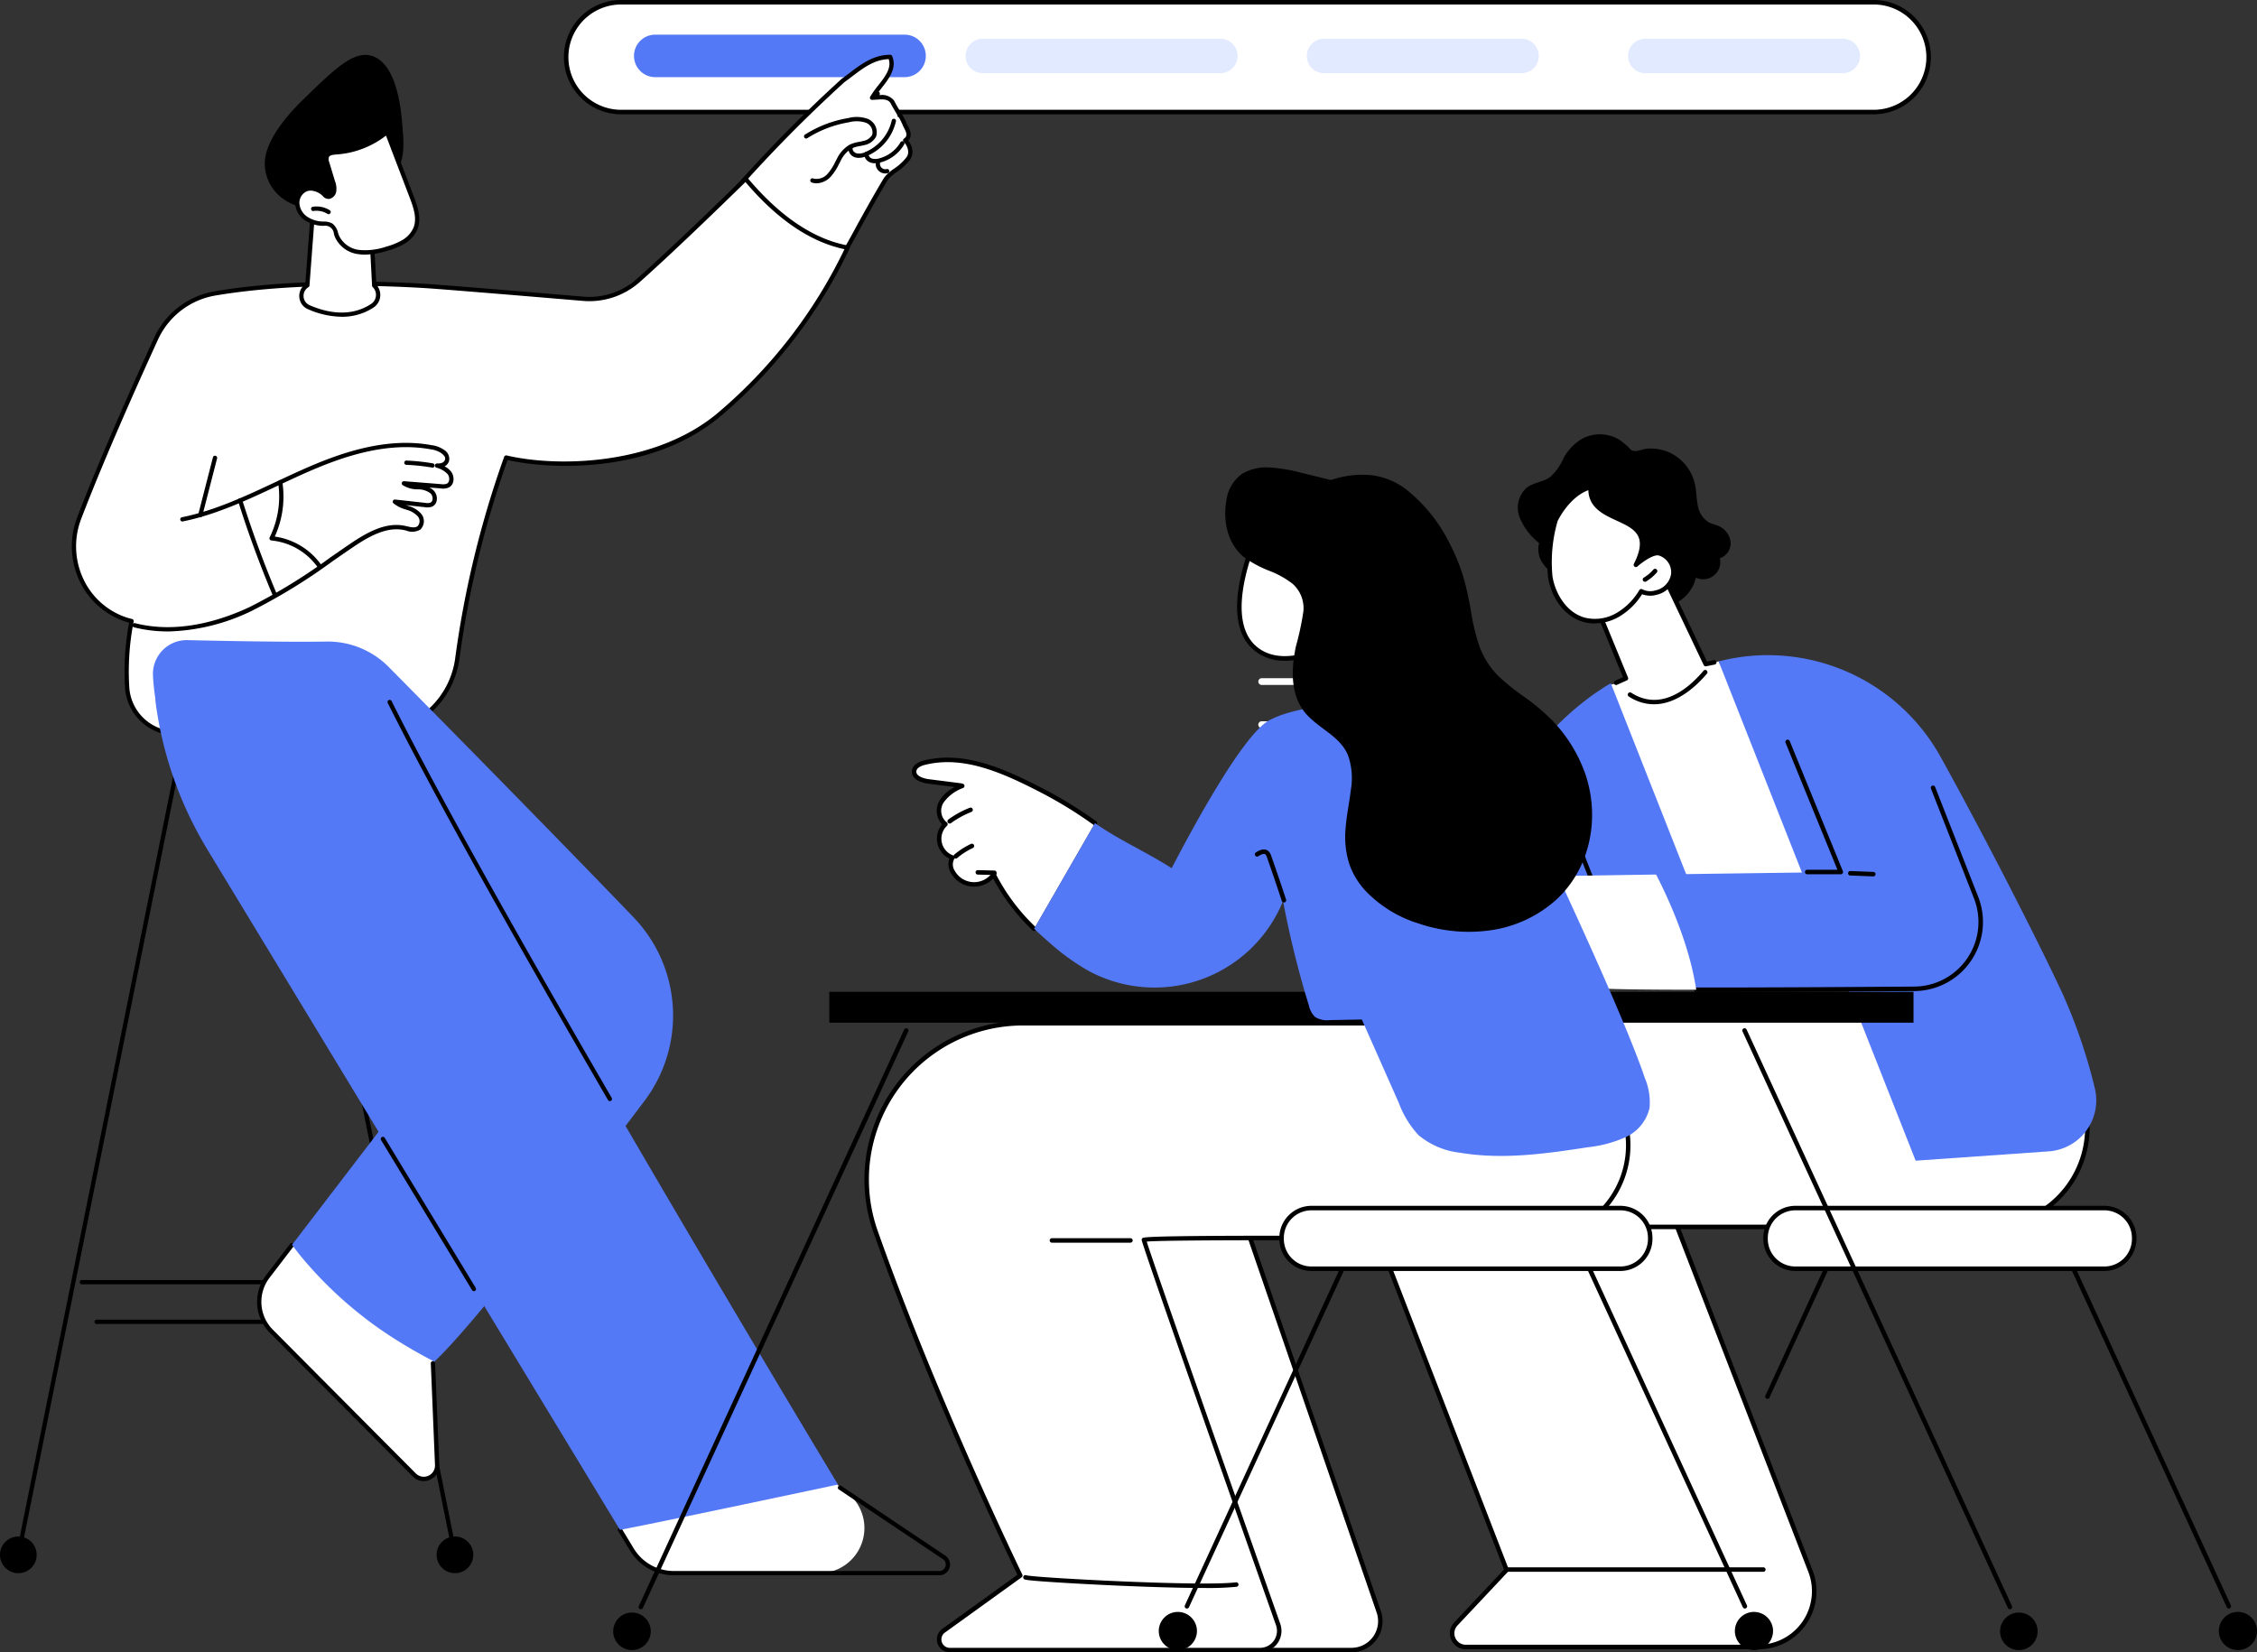 <svg id="Provide_Company_Background_" data-name="Provide Company Background " xmlns="http://www.w3.org/2000/svg" xmlns:xlink="http://www.w3.org/1999/xlink" width="312" height="228.43" viewBox="0 0 312 228.43">
  <rect x="0" y="0" width="312" height="228.43" fill="#333333" stroke="none"/>
  <defs>
    <clipPath id="clip-path">
      <rect id="Rectangle_34105" data-name="Rectangle 34105" width="312" height="228.43" fill="none"/>
    </clipPath>
  </defs>
  <rect id="Rectangle_34103" data-name="Rectangle 34103" width="7.771" height="19.745" transform="translate(41.043 40.734)" fill="#e2eaff"/>
  <g id="Group_121911" data-name="Group 121911">
    <g id="Group_121910" data-name="Group 121910" clip-path="url(#clip-path)">
      <path id="Path_59029" data-name="Path 59029" d="M567.321,321.7h-7.3a.466.466,0,1,1,0-.933h7.3a.466.466,0,0,1,0,.933" transform="translate(-385.61 -221.05)" fill="#fff"/>
      <path id="Path_59030" data-name="Path 59030" d="M614.377,321.7H597.122a.466.466,0,1,1,0-.933h17.254a.466.466,0,0,1,0,.933" transform="translate(-411.175 -221.05)" fill="#fff"/>
      <path id="Path_59031" data-name="Path 59031" d="M588.811,302.541H560.023a.466.466,0,1,1,0-.933h28.787a.466.466,0,1,1,0,.933" transform="translate(-385.609 -207.848)" fill="#fff"/>
      <path id="Path_59032" data-name="Path 59032" d="M577.239,283.385H560.024a.466.466,0,1,1,0-.933h17.215a.466.466,0,1,1,0,.933" transform="translate(-385.61 -194.647)" fill="#fff"/>
      <path id="Path_59033" data-name="Path 59033" d="M635.907,283.385h-7.542a.466.466,0,1,1,0-.933h7.542a.466.466,0,0,1,0,.933" transform="translate(-432.705 -194.647)" fill="#fff"/>
      <path id="Path_59034" data-name="Path 59034" d="M432.514,16.178H259.35A7.589,7.589,0,0,1,259.35,1H432.514a7.589,7.589,0,0,1,0,15.178" transform="translate(-173.497 -0.689)" fill="#fff"/>
      <path id="Path_59035" data-name="Path 59035" d="M431.825,15.8H258.661a7.9,7.9,0,1,1,0-15.8H431.825a7.9,7.9,0,0,1,0,15.8M258.661.622a7.278,7.278,0,1,0,0,14.556H431.825a7.278,7.278,0,0,0,0-14.556Z" transform="translate(-172.808)"/>
      <path id="Path_59036" data-name="Path 59036" d="M610.757,21.99h-27.4a2.381,2.381,0,0,1,0-4.761h27.4a2.381,2.381,0,0,1,0,4.761" transform="translate(-400.373 -11.873)" fill="#e2eaff"/>
      <path id="Path_59037" data-name="Path 59037" d="M753.616,21.99h-27.4a2.381,2.381,0,0,1,0-4.761h27.4a2.381,2.381,0,0,1,0,4.761" transform="translate(-498.821 -11.873)" fill="#e2eaff"/>
      <path id="Path_59038" data-name="Path 59038" d="M464.531,21.99H431.6a2.381,2.381,0,0,1,0-4.761h32.933a2.381,2.381,0,0,1,0,4.761" transform="translate(-295.788 -11.873)" fill="#e2eaff"/>
      <path id="Path_59039" data-name="Path 59039" d="M319.5,21.286H285.036a2.938,2.938,0,1,1,0-5.875H319.5a2.938,2.938,0,0,1,0,5.875" transform="translate(-194.403 -10.62)" fill="#5479f7"/>
      <path id="Path_59040" data-name="Path 59040" d="M7.5,429.256a.3.3,0,0,1-.29-.354L31.017,310.79a.3.3,0,0,1,.58.117L7.788,429.018a.3.3,0,0,1-.29.238" transform="translate(-4.963 -214.012)"/>
      <path id="Path_59041" data-name="Path 59041" d="M0,685.83A2.535,2.535,0,1,0,2.535,683.3,2.535,2.535,0,0,0,0,685.83" transform="translate(0 -470.882)"/>
      <path id="Path_59042" data-name="Path 59042" d="M148.871,429.256a.3.3,0,0,1-.29-.238L124.772,310.907a.3.3,0,0,1,.58-.117L149.161,428.9a.3.3,0,0,1-.232.349.293.293,0,0,1-.059.006" transform="translate(-85.98 -214.012)"/>
      <path id="Path_59043" data-name="Path 59043" d="M199.222,685.83a2.535,2.535,0,1,1-2.535-2.534,2.535,2.535,0,0,1,2.535,2.534" transform="translate(-133.797 -470.882)"/>
      <path id="Path_59044" data-name="Path 59044" d="M60.775,569.833H35.62a.3.3,0,0,1,0-.592H60.775a.3.3,0,0,1,0,.592" transform="translate(-24.343 -392.283)"/>
      <path id="Path_59045" data-name="Path 59045" d="M65.8,587.478H42.484a.3.3,0,1,1,0-.592H65.8a.3.3,0,1,1,0,.592" transform="translate(-29.073 -404.443)"/>
      <path id="Path_59046" data-name="Path 59046" d="M331.6,59.3c.267.189.538.373.809.556A139.986,139.986,0,0,0,342.97,41.7c5.132-2.66,2.707-4.808,2.707-4.808,1.155-2.785-1.154-3.39-1.154-3.39a2.6,2.6,0,0,0-3.491-2.609c3.092-3.351,5.24-9.263-3.272-2.732-4.978,3.82-11.726,11.237-17.815,17.894A36.376,36.376,0,0,0,331.6,59.3" transform="translate(-220.484 -17.378)" fill="#fff"/>
      <path id="Path_59047" data-name="Path 59047" d="M333.974,58.68a.3.3,0,0,1-.242-.465,115.813,115.813,0,0,0,6.211-10.34c1.172-2.113,2.383-4.3,3.711-6.509a5.523,5.523,0,0,1,1.381-1.258,7.281,7.281,0,0,0,1.6-1.43.385.385,0,0,1,.027-.032,1.249,1.249,0,0,0,.321-.989,2.023,2.023,0,0,0-.617-1.256.3.3,0,0,1,.045-.455c.541-.361.349-.831-.006-1.509l-.095-.183a.324.324,0,0,1-.016-.039,10.052,10.052,0,0,0-.917-1.735c-.287-.474-.583-.965-.834-1.464-.388-.564-1.107-.514-1.937-.456-.2.014-.4.028-.6.032a.262.262,0,0,1-.041,0h0a.3.3,0,0,1-.1-.028h0a.309.309,0,0,1-.078-.056h0a.318.318,0,0,1-.04-.049h0a.293.293,0,0,1-.037-.083.287.287,0,0,1-.009-.089h0a.283.283,0,0,1,.019-.09h0a.322.322,0,0,1,.021-.044,13.5,13.5,0,0,1,1.1-1.547c.961-1.227,1.87-2.39,1.457-3.648-2,.072-3.486,1.2-5.062,2.4-.349.265-.7.531-1.062.789a196.466,196.466,0,0,0-16.314,16.717.3.3,0,0,1-.445-.391A197.207,197.207,0,0,1,337.79,27.688l.026-.021c.361-.258.713-.524,1.062-.789,1.635-1.239,3.326-2.521,5.623-2.521a.3.3,0,0,1,.272.18c.708,1.651-.447,3.126-1.466,4.428-.132.168-.262.334-.386.5a.331.331,0,0,1,.15.308.445.445,0,0,1-.053.171,2.092,2.092,0,0,1,2.026.759.339.339,0,0,1,.019.032c.242.483.536.969.82,1.44a10.57,10.57,0,0,1,.965,1.833c.025.05.052.1.081.156.262.5.728,1.391.071,2.062a2.542,2.542,0,0,1,.572,1.388,1.841,1.841,0,0,1-.478,1.437,7.91,7.91,0,0,1-1.707,1.537,5.164,5.164,0,0,0-1.231,1.1c-1.315,2.191-2.524,4.371-3.693,6.479a116.192,116.192,0,0,1-6.244,10.392.3.3,0,0,1-.243.127" transform="translate(-221.447 -16.785)"/>
      <path id="Path_59048" data-name="Path 59048" d="M359.363,61.195a1.926,1.926,0,0,1-.62-.1.3.3,0,1,1,.19-.56,1.994,1.994,0,0,0,1.959-.665,6.956,6.956,0,0,0,1.045-1.618c.079-.151.158-.3.239-.45a4.458,4.458,0,0,1,1.79-1.965,5.051,5.051,0,0,1,1.277-.373c.186-.037.371-.073.554-.12a1.792,1.792,0,0,0,1.254-.85,1.415,1.415,0,0,0-.869-1.673,4.07,4.07,0,0,0-2.343-.063,15.471,15.471,0,0,0-5.709,2.166.3.3,0,1,1-.325-.494,16.043,16.043,0,0,1,5.926-2.253,4.572,4.572,0,0,1,2.688.1,2,2,0,0,1,1.176,2.45,2.342,2.342,0,0,1-1.651,1.19c-.193.049-.39.088-.586.127a4.538,4.538,0,0,0-1.13.324,3.928,3.928,0,0,0-1.532,1.718c-.08.146-.157.293-.235.441a7.5,7.5,0,0,1-1.141,1.751,2.778,2.778,0,0,1-1.958.917" transform="translate(-246.483 -35.852)"/>
      <path id="Path_59049" data-name="Path 59049" d="M378.677,58.125a1.762,1.762,0,0,1-.46-.059,1.28,1.28,0,0,1-.972-1.432.3.3,0,0,1,.576.135c-.073.311.23.639.55.726a1.909,1.909,0,0,0,1.228-.188,6.251,6.251,0,0,0,3.635-4.4.3.3,0,0,1,.579.123,6.851,6.851,0,0,1-3.984,4.821,3.028,3.028,0,0,1-1.151.273" transform="translate(-259.953 -36.299)"/>
      <path id="Path_59050" data-name="Path 59050" d="M385.778,65.961a1.811,1.811,0,0,1-.552-.082,1.279,1.279,0,0,1-.924-1.114.3.3,0,1,1,.592-.02.7.7,0,0,0,.512.57,1.788,1.788,0,0,0,1-.04,4.806,4.806,0,0,0,2.88-2.167.3.3,0,1,1,.508.3,5.4,5.4,0,0,1-3.237,2.437,3.068,3.068,0,0,1-.776.113" transform="translate(-264.835 -43.39)"/>
      <path id="Path_59051" data-name="Path 59051" d="M390.759,72.786a1.326,1.326,0,0,1-1.269-1.766.3.3,0,1,1,.558.2.738.738,0,0,0,.911.95.3.3,0,0,1,.172.566,1.291,1.291,0,0,1-.372.054" transform="translate(-268.362 -48.806)"/>
      <path id="Path_59052" data-name="Path 59052" d="M46.688,156.2c5.888.254,18.528.109,27.692-.048a11.776,11.776,0,0,0,11.479-10.243,135.642,135.642,0,0,1,6.762-27.826c5.939,1.4,19.8,1.934,29.191-5.729a69.432,69.432,0,0,0,18-23.29c-4.9-.907-9.6-4.123-14.1-9.5,0,0-9.263,9.107-14.854,14.059a10.157,10.157,0,0,1-7.588,2.514c-6.749-.568-19.384-1.623-21.895-1.775-6.73-.407-18.57-.726-28.988,1.027a11.007,11.007,0,0,0-8.183,6.276c-2.78,6.076-7.463,16.537-10.634,24.829a10.694,10.694,0,0,0,6.246,13.9,7.715,7.715,0,0,0,1.012.293,35.756,35.756,0,0,0-.61,9.246,6.773,6.773,0,0,0,6.463,6.267" transform="translate(-22.646 -54.829)" fill="#fff"/>
      <path id="Path_59053" data-name="Path 59053" d="M55.5,155.978c-3.792,0-7.146-.039-9.463-.138a7.07,7.07,0,0,1-6.745-6.541,36.659,36.659,0,0,1,.558-9.045c-.244-.062-.5-.142-.765-.237a10.692,10.692,0,0,1-6.14-5.66,11.2,11.2,0,0,1-.282-8.625c3.223-8.43,8.05-19.186,10.641-24.847a11.293,11.293,0,0,1,8.4-6.445c10.6-1.784,22.755-1.412,29.055-1.031,2.487.15,14.79,1.177,21.9,1.776a9.9,9.9,0,0,0,7.366-2.441c5.521-4.891,14.75-13.958,14.842-14.049a.3.3,0,0,1,.435.021c4.483,5.357,9.169,8.52,13.926,9.4a.3.3,0,0,1,.213.419,69.01,69.01,0,0,1-18.084,23.391c-9.436,7.7-23.057,7.216-29.188,5.847a135.928,135.928,0,0,0-6.659,27.518,12.145,12.145,0,0,1-11.767,10.5c-5.683.1-12.472.187-18.247.187m-9.438-.73c5.832.251,18.269.112,27.674-.049a11.55,11.55,0,0,0,11.191-9.986A136.555,136.555,0,0,1,91.7,117.326a.3.3,0,0,1,.346-.188c6.859,1.615,20.225,1.438,28.936-5.671a68.349,68.349,0,0,0,17.759-22.845c-4.692-.984-9.293-4.1-13.687-9.282-1.461,1.432-9.591,9.376-14.637,13.846a10.5,10.5,0,0,1-7.809,2.587C95.5,95.176,83.2,94.15,80.722,94c-6.275-.379-18.376-.751-28.921,1.024a10.7,10.7,0,0,0-7.963,6.108c-2.587,5.654-7.409,16.4-10.626,24.812a10.607,10.607,0,0,0,.267,8.167,10.105,10.105,0,0,0,5.8,5.35,7.428,7.428,0,0,0,.973.282.3.3,0,0,1,.228.354,35.779,35.779,0,0,0-.6,9.16,6.478,6.478,0,0,0,6.181,5.993" transform="translate(-22.004 -54.173)"/>
      <path id="Path_59054" data-name="Path 59054" d="M63.889,223.015a18.859,18.859,0,0,1-4.6-.553.3.3,0,1,1,.144-.574c5.929,1.488,11.867-.405,15.8-2.255A78.671,78.671,0,0,0,86.352,212.8c.925-.642,1.85-1.283,2.781-1.914,2.382-1.614,4.947-3.029,7.563-2.465.087.019.175.039.265.06.547.127,1.112.259,1.473-.021a1.017,1.017,0,0,0,.021-1.353,3.169,3.169,0,0,0-1.521-.9l-.151-.052a4.7,4.7,0,0,1-1.7-.861.3.3,0,0,1,.231-.514l4.187.463a1.414,1.414,0,0,0,.706-.035.534.534,0,0,0,.287-.418,1.019,1.019,0,0,0-.272-.859,2.828,2.828,0,0,0-1.75-.557,3.878,3.878,0,0,1-2.128-.6.3.3,0,0,1,.206-.528l5.149.408a1.488,1.488,0,0,0,.783-.067.612.612,0,0,0,.3-.427,1.129,1.129,0,0,0-.191-.884,3.31,3.31,0,0,0-1.571-.908.3.3,0,0,1-.192-.334.293.293,0,0,1,.3-.24c.609.021.974-.15,1.085-.511.1-.315-.038-.556-.517-.92a3.375,3.375,0,0,0-1.439-.521c-6.241-1.143-12.557,1.153-17.362,3.281-1.289.571-2.592,1.183-3.853,1.775-4.153,1.95-8.447,3.966-13.015,4.9a.3.3,0,1,1-.118-.58c4.5-.916,8.761-2.917,12.882-4.852,1.264-.593,2.57-1.207,3.865-1.781,4.883-2.163,11.31-4.494,17.708-3.322a3.87,3.87,0,0,1,1.691.631,1.447,1.447,0,0,1,.724,1.566,1.217,1.217,0,0,1-.623.736,2.608,2.608,0,0,1,.906.725,1.705,1.705,0,0,1,.3,1.373,1.2,1.2,0,0,1-.61.822,2.033,2.033,0,0,1-1.1.131l-1.607-.127a2.082,2.082,0,0,1,.586.393,1.6,1.6,0,0,1,.445,1.383,1.108,1.108,0,0,1-.622.857,1.878,1.878,0,0,1-1.019.086l-2.606-.288.15.052.153.053a3.66,3.66,0,0,1,1.8,1.1,1.606,1.606,0,0,1-.127,2.181,2.251,2.251,0,0,1-1.97.13c-.086-.02-.171-.04-.255-.058-2.4-.517-4.833.837-7.106,2.377-.929.629-1.852,1.27-2.776,1.91a79.1,79.1,0,0,1-11.2,6.879,27.927,27.927,0,0,1-11.6,2.847" transform="translate(-40.704 -135.722)"/>
      <path id="Path_59055" data-name="Path 59055" d="M88.4,211.079a.3.3,0,0,1-.074-.009.3.3,0,0,1-.213-.36l2.048-7.965a.3.3,0,0,1,.573.147l-2.048,7.965a.3.3,0,0,1-.286.222" transform="translate(-60.714 -139.564)"/>
      <path id="Path_59056" data-name="Path 59056" d="M183.591,205.775a.312.312,0,0,1-.05,0,28.341,28.341,0,0,0-3.638-.384.3.3,0,0,1,.024-.591,28.962,28.962,0,0,1,3.714.392.3.3,0,0,1-.05.588" transform="translate(-123.782 -141.131)"/>
      <path id="Path_59057" data-name="Path 59057" d="M110.941,235.291a.3.3,0,0,1-.273-.181c-1.788-4.237-3.395-8.611-4.778-13a.3.3,0,1,1,.564-.178c1.377,4.371,2.978,8.728,4.758,12.948a.3.3,0,0,1-.272.411" transform="translate(-72.963 -152.798)"/>
      <path id="Path_59058" data-name="Path 59058" d="M126.711,225.782a.3.3,0,0,1-.242-.125,8.911,8.911,0,0,0-6.386-3.682.3.3,0,0,1-.238-.426,12.773,12.773,0,0,0,1.178-7.525.3.3,0,1,1,.585-.089,13.379,13.379,0,0,1-1.053,7.5,9.521,9.521,0,0,1,6.4,3.881.3.3,0,0,1-.241.467" transform="translate(-82.568 -147.256)"/>
      <path id="Path_59059" data-name="Path 59059" d="M135.726,89.659l-.873,11.581a1.7,1.7,0,0,0,.192,3.014c2.092.916,5.639,1.868,8.784-.191a1.791,1.791,0,0,0,.271-2.786l-.468-8.951Z" transform="translate(-92.367 -61.787)" fill="#fff"/>
      <path id="Path_59060" data-name="Path 59060" d="M138.953,104.924a11.971,11.971,0,0,1-4.683-1.055,1.956,1.956,0,0,1-1.183-1.687,2,2,0,0,1,.826-1.764l.862-11.437a.3.3,0,0,1,.39-.258l7.906,2.667a.3.3,0,0,1,.2.265l.463,8.839a2.087,2.087,0,0,1-.4,3.16,7.862,7.862,0,0,1-4.382,1.27M135.336,89.4l-.844,11.2a.3.3,0,0,1-.141.23,1.394,1.394,0,0,0-.674,1.305,1.373,1.373,0,0,0,.831,1.185c2.254.988,5.56,1.76,8.5-.168a1.5,1.5,0,0,0,.228-2.326.3.3,0,0,1-.09-.2l-.458-8.75ZM134.2,100.584h0Z" transform="translate(-91.711 -61.131)"/>
      <path id="Path_59061" data-name="Path 59061" d="M117.74,39.763c-.063-.909-.071-3.946,5.315-9.191,4.379-4.265,6.993-6.81,9.516-6.01,3.527,1.118,4.044,7.874,4.172,9.537.169,2.211.56,4.936-1.257,7.1a15.723,15.723,0,0,1-11.072,4.522c-3.442-.2-6.426-2.38-6.673-5.959" transform="translate(-81.13 -16.825)"/>
      <path id="Path_59062" data-name="Path 59062" d="M133.37,66.689a2.035,2.035,0,0,0-1.169,1.965,2.75,2.75,0,0,0,1.186,2.035,4.311,4.311,0,0,0,2.29.731,2.366,2.366,0,0,1,1.223.243c.487.328.578.99.8,1.535a3.826,3.826,0,0,0,3.05,2.152,9.067,9.067,0,0,0,3.848-.474,9.376,9.376,0,0,0,2.309-.952,3.953,3.953,0,0,0,1.635-1.841c.549-1.393.013-2.954-.522-4.352l-3.425-8.963a12.312,12.312,0,0,1-7.022,2.8c-.482.031-1.062.093-1.273.528a1.319,1.319,0,0,0,.044.944l.786,2.6a2.593,2.593,0,0,1,.157,1.347.973.973,0,0,1-.684.723c-.425.071-.606-.3-.918-.537a2.4,2.4,0,0,0-2.313-.481" transform="translate(-91.103 -40.499)" fill="#fff"/>
      <path id="Path_59063" data-name="Path 59063" d="M140.921,75.048a6.027,6.027,0,0,1-.873-.062,4.08,4.08,0,0,1-3.281-2.334c-.057-.141-.106-.291-.155-.44a1.213,1.213,0,0,0-1.441-1.146l-.165-.007a4.6,4.6,0,0,1-2.447-.786,3.036,3.036,0,0,1-1.309-2.261A2.314,2.314,0,0,1,132.6,65.76a2.652,2.652,0,0,1,2.6.518,2.59,2.59,0,0,1,.27.244c.2.2.279.261.421.237a.69.69,0,0,0,.445-.5,2.367,2.367,0,0,0-.153-1.191l-.786-2.6a1.559,1.559,0,0,1-.027-1.159c.3-.614,1.063-.664,1.52-.694a12.008,12.008,0,0,0,6.851-2.733.3.3,0,0,1,.466.122l3.425,8.963c.578,1.513,1.094,3.111.521,4.567a4.259,4.259,0,0,1-1.754,1.983,9.638,9.638,0,0,1-2.381.984,11.069,11.069,0,0,1-3.1.544M133.4,66.195a1.49,1.49,0,0,0-.574.112,1.737,1.737,0,0,0-.986,1.676,2.441,2.441,0,0,0,1.063,1.809,4.01,4.01,0,0,0,2.134.676l.159.007a2.26,2.26,0,0,1,1.214.286,2.232,2.232,0,0,1,.765,1.267c.044.136.089.273.141.4a3.538,3.538,0,0,0,2.818,1.97,8.9,8.9,0,0,0,3.721-.465,9.106,9.106,0,0,0,2.237-.92,3.678,3.678,0,0,0,1.516-1.7c.5-1.259.035-2.676-.523-4.138l-3.28-8.583a12.613,12.613,0,0,1-6.871,2.611c-.425.028-.89.081-1.026.361a1.094,1.094,0,0,0,.061.73l.786,2.6a2.853,2.853,0,0,1,.161,1.5,1.262,1.262,0,0,1-.922.944,1.031,1.031,0,0,1-.936-.4,2.093,2.093,0,0,0-.21-.191,2.576,2.576,0,0,0-1.448-.555m-.687-.162h0Z" transform="translate(-90.446 -39.843)"/>
      <path id="Path_59064" data-name="Path 59064" d="M140.865,92.9a.3.3,0,0,1-.156-.045,2.893,2.893,0,0,0-1.887-.405.3.3,0,1,1-.079-.587,3.45,3.45,0,0,1,2.279.489.3.3,0,0,1-.157.547" transform="translate(-95.436 -63.288)"/>
      <path id="Path_59065" data-name="Path 59065" d="M139.535,569.313a5.945,5.945,0,0,0-.922-1.571,23.72,23.72,0,0,0-5.47-4.354c-1.79-1.164-3.5-2.431-5.311-3.57-2.859-1.8-6.186-3.725-7.921-6.742l-3.483,4.551a5.746,5.746,0,0,0,.489,7.545l19.774,19.879a1.845,1.845,0,0,0,3.152-1.376l-.581-14.112c.088-.079.179-.164.272-.251" transform="translate(-79.419 -381.143)" fill="#fff"/>
      <path id="Path_59066" data-name="Path 59066" d="M119.792,553.583l-3.363,4.394a5.746,5.746,0,0,0,.489,7.545l19.774,19.88a1.845,1.845,0,0,0,3.152-1.376l-.581-14.112Z" transform="translate(-79.419 -381.492)" fill="#fff"/>
      <path id="Path_59067" data-name="Path 59067" d="M137.344,585.593a2.109,2.109,0,0,1-1.5-.638l-19.774-19.88a6.064,6.064,0,0,1-.514-7.934l3.363-4.394a.3.3,0,0,1,.47.36l-3.363,4.394a5.47,5.47,0,0,0,.464,7.156l19.774,19.88a1.55,1.55,0,0,0,2.647-1.155l-.581-14.112a.3.3,0,0,1,.591-.024l.581,14.112a2.1,2.1,0,0,1-1.281,2.049,2.177,2.177,0,0,1-.874.187" transform="translate(-78.779 -380.837)"/>
      <path id="Path_59068" data-name="Path 59068" d="M134.443,322.966c-11.192-11.641-26.444-27.116-33.83-34.589A11.839,11.839,0,0,0,92,284.858c-5.32.085-13.811-.078-19.2-.2a4.674,4.674,0,0,0-4.779,4.914,30.639,30.639,0,0,0,10.155,21.244l31.461,28.184L87.245,368.254c.47.647.963,1.275,1.469,1.885a55.252,55.252,0,0,0,13.12,11.374c1.65,1.037,3.349,1.995,5.079,2.891,5.3-4.924,19.364-23.192,29.054-36.048a19.6,19.6,0,0,0-1.524-25.388" transform="translate(-46.873 -196.163)" fill="#5479f7"/>
      <path id="Path_59069" data-name="Path 59069" d="M220.991,491.081a5.043,5.043,0,0,1-1.134-1.043l-59.52-74.518c-3.789-4.744-11.19.014-8.443,5.427l39.617,78.07a4.559,4.559,0,0,0,.253.445,6.736,6.736,0,0,0,5.622,3.025h20.133a6.231,6.231,0,0,0,3.472-11.409" transform="translate(-104.263 -285.008)" fill="#fff"/>
      <path id="Path_59070" data-name="Path 59070" d="M319.251,672.984H282.529a7.072,7.072,0,0,1-6.013-3.385l-1.627-2.682a.3.3,0,1,1,.506-.307l1.627,2.683a6.476,6.476,0,0,0,5.507,3.1h36.721a.893.893,0,0,0,.5-1.635l-14.427-9.666a.3.3,0,0,1,.329-.492l14.427,9.666a1.485,1.485,0,0,1-.827,2.718" transform="translate(-189.406 -455.207)"/>
      <path id="Path_59071" data-name="Path 59071" d="M133.586,415.568c6.061-1.145,28.94-6.025,29.943-6.223-3.6-5.976-46.738-77.648-61.947-108.14l-28.52-5.025a4.836,4.836,0,0,0-3.809,5.419,52.437,52.437,0,0,0,7.1,19.946L133.391,415.6l.195-.035" transform="translate(-47.691 -204.107)" fill="#5479f7"/>
      <path id="Path_59072" data-name="Path 59072" d="M203.117,366.816a.3.3,0,0,1-.256-.147c-14.479-24.949-24.715-43.4-30.425-54.849a.3.3,0,1,1,.53-.264c5.7,11.435,15.934,29.878,30.407,54.816a.3.3,0,0,1-.256.445" transform="translate(-118.81 -214.59)"/>
      <path id="Path_59073" data-name="Path 59073" d="M182.136,526.811a.3.3,0,0,1-.253-.142l-12.605-20.786a.3.3,0,0,1,.506-.307l12.605,20.786a.3.3,0,0,1-.253.45" transform="translate(-116.625 -348.311)"/>
      <path id="Path_59074" data-name="Path 59074" d="M614.052,578.937h40.454a7.706,7.706,0,0,0,7.187-10.487l-22.736-58.768H597.018l22.672,58.605-7.016,7.463a1.891,1.891,0,0,0,1.378,3.186" transform="translate(-411.425 -351.239)" fill="#fff"/>
      <path id="Path_59075" data-name="Path 59075" d="M653.817,578.559H613.363a2.2,2.2,0,0,1-1.6-3.71l6.882-7.32-22.6-58.423a.311.311,0,0,1,.29-.423h41.94a.311.311,0,0,1,.29.2l22.735,58.768a8.017,8.017,0,0,1-7.477,10.91M596.782,509.3l22.509,58.182a.312.312,0,0,1-.063.325l-7.016,7.462a1.58,1.58,0,0,0,1.151,2.662h40.454a7.4,7.4,0,0,0,6.9-10.063L638.055,509.3Z" transform="translate(-410.736 -350.55)"/>
      <path id="Path_59076" data-name="Path 59076" d="M704.932,697.623h-35.41a.311.311,0,0,1,0-.622h35.41a.311.311,0,0,1,0,.622" transform="translate(-461.175 -480.326)"/>
      <path id="Path_59077" data-name="Path 59077" d="M653.251,472.333c-2.745-3.506-5.6-6.923-8.495-10.307s-5.847-6.758-8.759-10.148q-.9-1.052-1.8-2.109a32.628,32.628,0,0,1,7.85-.961h78.7l4.1,11.91A13.716,13.716,0,0,1,711.878,478.9H658.157q-2.371-3.344-4.906-6.568" transform="translate(-437.045 -309.288)" fill="#fff"/>
      <path id="Path_59078" data-name="Path 59078" d="M711.188,478.523H657.467a.311.311,0,0,1,0-.622h53.721a13.406,13.406,0,0,0,12.674-17.771l-4.031-11.7H641.356a32.4,32.4,0,0,0-7.776.952.311.311,0,1,1-.149-.6,33.015,33.015,0,0,1,7.925-.97h78.7a.311.311,0,0,1,.294.21l4.1,11.91a14.027,14.027,0,0,1-13.262,18.6" transform="translate(-436.355 -308.599)"/>
      <path id="Path_59079" data-name="Path 59079" d="M714.932,303.623l.494-6.277,14.84-3.19,21.385,43.063-26.147-.884Z" transform="translate(-492.684 -202.712)" fill="#fff"/>
      <path id="Path_59080" data-name="Path 59080" d="M693.788,345.99l-16.625-42.139S652.631,317.025,661.4,345.99Z" transform="translate(-454.489 -209.394)" fill="#5479f7"/>
      <path id="Path_59081" data-name="Path 59081" d="M701.376,376.271a.311.311,0,0,1-.289-.2l-7.611-19.292a.311.311,0,1,1,.578-.228l7.612,19.292a.311.311,0,0,1-.289.425" transform="translate(-477.882 -245.578)"/>
      <path id="Path_59082" data-name="Path 59082" d="M764.259,292.172l27.23,69.018,18.394-1.289a7.066,7.066,0,0,0,6.367-8.745,74.169,74.169,0,0,0-4.42-12.979c-3.049-6.612-10.669-21.583-16.832-32.7a27.29,27.29,0,0,0-30.017-13.486q-.361.085-.722.18" transform="translate(-526.676 -200.729)" fill="#5479f7"/>
      <path id="Path_59083" data-name="Path 59083" d="M761.969,347.919l-7.349-17.992,20.1,6.348,5.949,15.176a9.241,9.241,0,0,1-8.539,12.614c-9.455.065-21.215.135-30.148.126-.949-6.31-3.849-12.628-5.548-15.924,13.037-.189,25.533-.348,25.533-.348" transform="translate(-507.502 -227.364)" fill="#5479f7"/>
      <path id="Path_59084" data-name="Path 59084" d="M801.591,347.54h-4.644a.311.311,0,1,1,0-.622h4.181l-7.174-17.564a.311.311,0,1,1,.576-.235l7.349,17.992a.311.311,0,0,1-.288.428" transform="translate(-547.124 -226.674)"/>
      <path id="Path_59085" data-name="Path 59085" d="M755.262,377.886h-1.667a.311.311,0,0,1,0-.622h0c9.275.01,21.647-.067,30.145-.126a8.93,8.93,0,0,0,8.252-12.189l-5.949-15.176a.311.311,0,1,1,.579-.227l5.95,15.176a9.552,9.552,0,0,1-8.827,13.038c-8,.055-19.43.127-28.483.127" transform="translate(-519.113 -240.747)"/>
      <path id="Path_59086" data-name="Path 59086" d="M670.628,389.267c3.854-.107,11.364-.231,19.232-.345,1.7,3.3,4.6,9.615,5.548,15.924-7.332-.008-12.76-.069-13.445-.231-2.207-.521-2.163-3.008-2.163-3.008-3.228-.618-1.437-3.206-1.437-3.206-4.914-2.681-.574-4.517-.574-4.517l-7.346-.969a1.833,1.833,0,0,1,.186-3.649" transform="translate(-460.926 -268.019)" fill="#fff"/>
      <path id="Path_59087" data-name="Path 59087" d="M825.266,388.1h-.012l-3.2-.124a.311.311,0,0,1,.024-.621l3.2.125a.311.311,0,0,1-.012.621" transform="translate(-566.298 -266.94)"/>
      <path id="Path_59088" data-name="Path 59088" d="M696.08,195.709a6.359,6.359,0,0,1,3.4,4.3c.209.948.195,1.933.385,2.885a3.4,3.4,0,0,0,1.492,2.393c.426.234.916.322,1.363.513a2.768,2.768,0,0,1,1.692,2.214,2.179,2.179,0,0,1-1.481,2.255,2.378,2.378,0,0,1-3.311,2.693,5.353,5.353,0,0,1-3.77,3.9,11.712,11.712,0,0,1-5.642.076,23.621,23.621,0,0,1-9.885-4.111,7.321,7.321,0,0,1-1.949-1.975,3.3,3.3,0,0,1-.428-2.673,8.752,8.752,0,0,1-2.694-3.554,3.717,3.717,0,0,1,.978-4.109c.967-.736,2.325-.786,3.3-1.513a7.887,7.887,0,0,0,1.793-2.579,6.9,6.9,0,0,1,2.752-2.774,5.283,5.283,0,0,1,4.633.055,7.682,7.682,0,0,1,1.858,1.511c.6.552,1.55-.03,2.287-.089a6.321,6.321,0,0,1,3.228.587" transform="translate(-465.181 -133.097)"/>
      <path id="Path_59089" data-name="Path 59089" d="M714.311,269.331l1.354-.607-3.261-7.931s-1.23-10.554,8.791-5.62l5.5,11.575.925-.187s-6.5,10.113-13.312,2.77" transform="translate(-490.908 -174.943)" fill="#fff"/>
      <path id="Path_59090" data-name="Path 59090" d="M727.489,302.693a6.359,6.359,0,0,1-3.461-1.063.311.311,0,1,1,.333-.524c4.205,2.674,8.053-.759,9.972-3.044a.311.311,0,1,1,.476.4c-1.239,1.474-4,4.231-7.32,4.231" transform="translate(-498.852 -205.328)"/>
      <path id="Path_59091" data-name="Path 59091" d="M713.615,268.954a.311.311,0,0,1-.127-.595l1.08-.484-3.147-7.652a.311.311,0,0,1-.021-.082c-.022-.192-.52-4.739,2.059-6.559,1.611-1.137,4.026-.927,7.178.625a.309.309,0,0,1,.143.145l5.4,11.356.943-.191a.311.311,0,0,1,.123.61l-1.182.239a.311.311,0,0,1-.342-.171l-5.456-11.477c-2.883-1.4-5.052-1.612-6.448-.628-2.162,1.526-1.847,5.493-1.8,5.939l3.244,7.889a.311.311,0,0,1-.16.4l-1.354.607a.309.309,0,0,1-.127.027" transform="translate(-490.212 -174.255)"/>
      <path id="Path_59092" data-name="Path 59092" d="M701.619,231.065a9.147,9.147,0,0,1-3.328,3.306,6.209,6.209,0,0,1-4.585.623c-2.549-.713-4.224-3.291-4.659-5.9a20.485,20.485,0,0,1,.72-7.853s1.736-3.742,4.851-4.572c-.349,5.786,10.119,3.137,6.258,10.743,0,0,2.136-1.89,3.251-1.587a2.735,2.735,0,0,1,1.931,2.839,3.071,3.071,0,0,1-2.375,2.578,2.752,2.752,0,0,1-2.064-.175" transform="translate(-474.74 -149.312)" fill="#fff"/>
      <path id="Path_59093" data-name="Path 59093" d="M694.49,234.81a5.772,5.772,0,0,1-1.553-.208c-2.457-.688-4.374-3.1-4.882-6.15a20.973,20.973,0,0,1,.723-7.973.29.29,0,0,1,.021-.062c.073-.159,1.834-3.884,5.053-4.742a.311.311,0,0,1,.39.319c-.142,2.353,1.647,3.177,3.541,4.049,1.433.66,2.915,1.343,3.406,2.753a4.308,4.308,0,0,1-.218,2.922,3.676,3.676,0,0,1,2.551-.887A3.028,3.028,0,0,1,705.681,228a3.379,3.379,0,0,1-2.618,2.849,3.2,3.2,0,0,1-2.015-.078,9.348,9.348,0,0,1-3.294,3.178,6.854,6.854,0,0,1-3.264.857m-5.114-14.159a20.4,20.4,0,0,0-.709,7.7c.385,2.3,1.905,4.945,4.437,5.653a5.887,5.887,0,0,0,4.352-.6,8.843,8.843,0,0,0,3.212-3.2.311.311,0,0,1,.414-.111,2.423,2.423,0,0,0,1.849.144,2.743,2.743,0,0,0,2.132-2.306,2.424,2.424,0,0,0-1.7-2.507c-.693-.188-2.185.832-2.963,1.52a.311.311,0,0,1-.483-.373c.772-1.521,1-2.691.689-3.577-.4-1.161-1.7-1.759-3.078-2.393-1.8-.83-3.831-1.764-3.909-4.207-2.558.931-4.081,3.928-4.238,4.25" transform="translate(-474.053 -148.622)"/>
      <path id="Path_59094" data-name="Path 59094" d="M730.8,254.733a.311.311,0,0,1-.16-.578,5.459,5.459,0,0,0,1.328-1.118.311.311,0,0,1,.471.406,6.084,6.084,0,0,1-1.479,1.245.307.307,0,0,1-.159.044" transform="translate(-503.405 -174.302)"/>
      <path id="Path_59095" data-name="Path 59095" d="M785.256,577.294a.312.312,0,0,1-.283-.441l9.011-19.577a.311.311,0,1,1,.565.26l-9.01,19.578a.311.311,0,0,1-.283.181" transform="translate(-540.931 -383.912)"/>
      <path id="Path_59096" data-name="Path 59096" d="M940.878,606.289a.311.311,0,0,1-.283-.181L918.24,557.535a.311.311,0,1,1,.564-.26l22.356,48.572a.311.311,0,0,1-.153.412.3.3,0,0,1-.13.029" transform="translate(-632.77 -383.912)"/>
      <path id="Path_59097" data-name="Path 59097" d="M986.675,719.484a2.638,2.638,0,1,0,2.638-2.638,2.638,2.638,0,0,0-2.638,2.638" transform="translate(-679.95 -494.002)"/>
      <path id="Path_59098" data-name="Path 59098" d="M831.943,545.63H789.234a4.124,4.124,0,0,1-4.125-4.125v-.139a4.124,4.124,0,0,1,4.125-4.125h42.709a4.124,4.124,0,0,1,4.125,4.125v.139a4.125,4.125,0,0,1-4.125,4.125" transform="translate(-541.045 -370.231)" fill="#fff"/>
      <path id="Path_59099" data-name="Path 59099" d="M831.254,545.252H788.545a4.44,4.44,0,0,1-4.436-4.435v-.139a4.44,4.44,0,0,1,4.435-4.435h42.71a4.44,4.44,0,0,1,4.435,4.435v.139a4.44,4.44,0,0,1-4.435,4.435m-42.71-8.388a3.818,3.818,0,0,0-3.814,3.814v.139a3.818,3.818,0,0,0,3.814,3.814h42.709a3.818,3.818,0,0,0,3.813-3.813v-.139a3.818,3.818,0,0,0-3.813-3.814Z" transform="translate(-540.355 -369.542)"/>
      <rect id="Rectangle_34104" data-name="Rectangle 34104" width="149.875" height="4.271" transform="translate(114.642 137.113)"/>
      <path id="Path_59100" data-name="Path 59100" d="M284.3,537.6a.311.311,0,0,1-.282-.441l36.682-79.7a.311.311,0,0,1,.565.26l-36.682,79.7a.311.311,0,0,1-.283.181" transform="translate(-195.709 -315.129)"/>
      <path id="Path_59101" data-name="Path 59101" d="M277.868,719.719a2.594,2.594,0,1,1-2.595-2.594,2.594,2.594,0,0,1,2.595,2.594" transform="translate(-187.912 -494.194)"/>
      <path id="Path_59102" data-name="Path 59102" d="M811.764,537.6a.311.311,0,0,1-.283-.181l-36.682-79.7a.311.311,0,0,1,.565-.26l36.682,79.7a.311.311,0,0,1-.282.441" transform="translate(-533.92 -315.129)"/>
      <path id="Path_59103" data-name="Path 59103" d="M889.392,719.719a2.595,2.595,0,1,0,2.594-2.594,2.594,2.594,0,0,0-2.594,2.594" transform="translate(-612.909 -494.194)"/>
      <path id="Path_59104" data-name="Path 59104" d="M482.664,524.4l20.586,59.8a4,4,0,0,1-3.778,5.3H473.634l-19.942-61.341Z" transform="translate(-312.654 -361.384)" fill="#fff"/>
      <path id="Path_59105" data-name="Path 59105" d="M498.782,589.124H472.944a.311.311,0,0,1-.3-.215l-19.942-61.342a.311.311,0,0,1,.256-.4l28.972-3.758a.311.311,0,0,1,.334.207l20.585,59.8a4.306,4.306,0,0,1-4.072,5.708M473.17,588.5h25.612a3.685,3.685,0,0,0,3.484-4.884l-20.5-59.563-28.349,3.677Z" transform="translate(-311.964 -360.694)"/>
      <path id="Path_59106" data-name="Path 59106" d="M485.027,455.041l4.715,12.217a12.94,12.94,0,0,1-12.15,17.6c-21.607-.131-53.931-.26-53.931.131,0,.5,14.208,40.843,18.554,53.174a2.657,2.657,0,0,1-2.508,3.54H396.83a1.475,1.475,0,0,1-.862-2.672l10.6-7.641s-11.755-24.147-20.013-47.577a21.612,21.612,0,0,1,20.4-28.772Z" transform="translate(-265.533 -313.584)" fill="#fff"/>
      <path id="Path_59107" data-name="Path 59107" d="M439,541.325H396.121a1.786,1.786,0,0,1-1.044-3.235l10.391-7.488c-1.236-2.563-12.176-25.422-19.912-47.374a21.923,21.923,0,0,1,20.694-29.186h78.068a.311.311,0,0,1,.29.2l4.715,12.217a13.251,13.251,0,0,1-12.441,18.022c-31.663-.191-50.955-.169-53.541.06.958,3.06,10.012,28.868,18.459,52.831a2.968,2.968,0,0,1-2.8,3.955m-32.749-86.662a21.3,21.3,0,0,0-20.108,28.358c8.156,23.145,19.881,47.3,20,47.544a.311.311,0,0,1-.1.388l-10.6,7.641a1.165,1.165,0,0,0,.681,2.109H439a2.346,2.346,0,0,0,2.215-3.126c-12.323-34.962-18.572-52.887-18.572-53.277a.33.33,0,0,1,.1-.227c.189-.188.542-.539,54.149-.215a12.629,12.629,0,0,0,11.857-17.176l-4.638-12.018Z" transform="translate(-264.824 -312.895)"/>
      <path id="Path_59108" data-name="Path 59108" d="M480.1,702.242c-3.993,0-9.241-.205-11.923-.323-3.131-.137-6.369-.311-8.884-.476-4.013-.264-4.086-.344-4.2-.464a.311.311,0,0,1,.37-.487c1.3.341,24.313,1.57,28.945.969a.311.311,0,1,1,.08.616,40.3,40.3,0,0,1-4.391.165m-24.546-1.684h0m0,0h0" transform="translate(-313.568 -482.708)"/>
      <path id="Path_59109" data-name="Path 59109" d="M477.941,551.261H467.093a.311.311,0,0,1,0-.622h10.849a.311.311,0,0,1,0,.622" transform="translate(-321.675 -379.464)"/>
      <path id="Path_59110" data-name="Path 59110" d="M527.119,606.288a.305.305,0,0,1-.13-.029.311.311,0,0,1-.153-.413l22.356-48.572a.311.311,0,1,1,.564.26L527.4,606.107a.311.311,0,0,1-.283.181" transform="translate(-363.041 -383.912)"/>
      <path id="Path_59111" data-name="Path 59111" d="M520.564,719.484a2.638,2.638,0,1,1-2.638-2.638,2.638,2.638,0,0,1,2.638,2.638" transform="translate(-355.103 -494.002)"/>
      <path id="Path_59112" data-name="Path 59112" d="M725.67,606.289a.311.311,0,0,1-.283-.181l-22.356-48.573a.311.311,0,1,1,.565-.26l22.356,48.572a.311.311,0,0,1-.152.412.307.307,0,0,1-.13.029" transform="translate(-484.463 -383.912)"/>
      <path id="Path_59113" data-name="Path 59113" d="M771.467,719.484a2.638,2.638,0,1,0,2.638-2.638,2.638,2.638,0,0,0-2.638,2.638" transform="translate(-531.643 -494.002)"/>
      <path id="Path_59114" data-name="Path 59114" d="M616.735,545.63H574.026a4.124,4.124,0,0,1-4.125-4.125v-.139a4.124,4.124,0,0,1,4.125-4.125h42.709a4.124,4.124,0,0,1,4.125,4.125v.139a4.124,4.124,0,0,1-4.125,4.125" transform="translate(-392.738 -370.231)" fill="#fff"/>
      <path id="Path_59115" data-name="Path 59115" d="M616.046,545.252H573.336a4.44,4.44,0,0,1-4.435-4.435v-.139a4.44,4.44,0,0,1,4.435-4.435h42.709a4.44,4.44,0,0,1,4.435,4.435v.139a4.44,4.44,0,0,1-4.435,4.435m-42.709-8.388a3.818,3.818,0,0,0-3.814,3.814v.139a3.818,3.818,0,0,0,3.814,3.813h42.709a3.818,3.818,0,0,0,3.814-3.813v-.139a3.818,3.818,0,0,0-3.814-3.814Z" transform="translate(-392.049 -369.542)"/>
      <path id="Path_59116" data-name="Path 59116" d="M424.669,342.449c-5.206-2.719-11.008-5.521-16.714-4.127-.641.157-1.38.491-1.457,1.146-.107.9,1.064,1.336,1.967,1.451l4.445.566.234.058a5.975,5.975,0,0,0-2.82,2.108,2.369,2.369,0,0,0,.5,3.18,2.766,2.766,0,0,0,.974,4.615,1.873,1.873,0,0,0,.052,1.989,3.373,3.373,0,0,0,5.639.371c-.015-.029-.031-.057-.045-.086l.126-.022c-.026.037-.053.072-.08.108a27.742,27.742,0,0,0,4.43,6.311c.377.4.769.793,1.168,1.176l8.411-14.6a59.692,59.692,0,0,0-6.827-4.245" transform="translate(-280.126 -232.894)" fill="#fff"/>
      <path id="Path_59117" data-name="Path 59117" d="M422.395,360.9a.31.31,0,0,1-.216-.087c-.47-.453-.845-.83-1.179-1.187a27.991,27.991,0,0,1-4.267-5.975,3.681,3.681,0,0,1-5.846-.767,2.378,2.378,0,0,1-.221-1.992,3.073,3.073,0,0,1-1-4.722,2.787,2.787,0,0,1-.3-3.383A5.133,5.133,0,0,1,411.425,341l-3.689-.47c-1.113-.142-2.366-.7-2.236-1.8.078-.663.679-1.164,1.692-1.412,5.65-1.38,11.232,1.177,16.931,4.153a59.348,59.348,0,0,1,6.862,4.266.311.311,0,0,1-.359.508,58.68,58.68,0,0,0-6.791-4.223c-5.589-2.919-11.056-5.429-16.5-4.1-.43.105-1.16.359-1.222.881-.082.692,1.028,1.022,1.7,1.107l4.444.566.036.007.234.058a.311.311,0,0,1,.052.586,5.686,5.686,0,0,0-2.681,1.985,2.075,2.075,0,0,0,.394,2.753.311.311,0,0,1,.052.492,2.455,2.455,0,0,0,.864,4.1.311.311,0,0,1,.145.479,1.587,1.587,0,0,0,.074,1.651,3.062,3.062,0,0,0,5.014.469.312.312,0,0,1,.255-.337l.126-.022a.311.311,0,0,1,.336.437,27.383,27.383,0,0,0,4.3,6.076c.326.349.694.719,1.156,1.165a.311.311,0,0,1-.216.535" transform="translate(-279.437 -232.192)"/>
      <path id="Path_59118" data-name="Path 59118" d="M421.61,361.349a.311.311,0,0,1-.182-.563,13.525,13.525,0,0,1,2.966-1.625.311.311,0,0,1,.229.578,12.907,12.907,0,0,0-2.83,1.55.31.31,0,0,1-.182.059" transform="translate(-290.331 -247.495)"/>
      <path id="Path_59119" data-name="Path 59119" d="M424.31,377.256a.311.311,0,0,1-.2-.548,10.4,10.4,0,0,1,2.31-1.483.311.311,0,0,1,.264.563,9.772,9.772,0,0,0-2.172,1.394.31.31,0,0,1-.2.074" transform="translate(-292.192 -258.56)"/>
      <path id="Path_59120" data-name="Path 59120" d="M436.4,387.623h-.008l-2.28-.058a.311.311,0,0,1-.3-.319.306.306,0,0,1,.319-.3l2.28.058a.311.311,0,0,1-.008.622" transform="translate(-298.952 -266.655)"/>
      <path id="Path_59121" data-name="Path 59121" d="M544.295,364.1c-3.582-10.674-17.7-40.075-19.875-44.611a15.752,15.752,0,0,0-2.807-4.476c-2.883-2.88-7.425-3.087-11.5-2.935-5.116.191-13.164.151-17.7,2.517-3.732,1.946-11.071,15.73-13.534,20.47-3.7-2.35-7.33-3.916-10.6-6.229l-8.411,14.6c.673.648,1.368,1.274,2.075,1.885a31.317,31.317,0,0,0,5.383,3.907,19.178,19.178,0,0,0,26.9-9.509l.051-.1a131.267,131.267,0,0,0,3.584,14.476,3.03,3.03,0,0,0,.833,1.532,3.072,3.072,0,0,0,2.025.44l4.447-.079,5.118,11.542A13.283,13.283,0,0,0,513,371.97a10.845,10.845,0,0,0,5.776,2.437c5.827.975,11.791.144,17.629-.762a17.252,17.252,0,0,0,5.208-1.385,5.929,5.929,0,0,0,3.322-4.025,8.547,8.547,0,0,0-.637-4.13" transform="translate(-316.91 -215.042)" fill="#5479f7"/>
      <path id="Path_59122" data-name="Path 59122" d="M562.057,385.091a.311.311,0,0,1-.3-.214c-.657-2-1.345-4.025-2.045-6.009a.943.943,0,0,0-.232-.429c-.224-.17-.646.041-.96.248a.311.311,0,1,1-.342-.519c.7-.462,1.266-.538,1.679-.224a1.447,1.447,0,0,1,.442.716c.7,1.988,1.391,4.015,2.049,6.022a.311.311,0,0,1-.2.392.307.307,0,0,1-.1.016" transform="translate(-384.565 -260.323)"/>
      <path id="Path_59123" data-name="Path 59123" d="M553.715,235.932S548.3,247.407,553.2,251.8s13.791-2.183,13.791-2.183-7.6-16.989-13.278-13.685" transform="translate(-379.814 -162.295)" fill="#fff"/>
      <path id="Path_59124" data-name="Path 59124" d="M556.736,252.948a6.462,6.462,0,0,1-4.456-1.6c-5.019-4.5.215-15.755.44-16.233a.309.309,0,0,1,.125-.136,3.448,3.448,0,0,1,2.9-.27c5.206,1.676,10.589,13.591,10.815,14.1a.31.31,0,0,1-.1.377c-.275.2-5.164,3.769-9.727,3.769m-3.5-17.483c-.484,1.069-5,11.426-.547,15.415,4.257,3.813,11.85-1.127,13.193-2.056-.786-1.69-5.771-12.06-10.332-13.528a2.82,2.82,0,0,0-2.315.168" transform="translate(-379.1 -161.606)"/>
      <path id="Path_59125" data-name="Path 59125" d="M594.695,250.515a20.232,20.232,0,0,0-4.86-7.866,29.324,29.324,0,0,0-3.6-3.008,29.933,29.933,0,0,1-3.718-3,11.133,11.133,0,0,1-2.522-3.982,28.053,28.053,0,0,1-1.177-4.819,42.432,42.432,0,0,0-1.058-4.786,26.866,26.866,0,0,0-1.856-4.57,21.963,21.963,0,0,0-6.085-7.589,9.934,9.934,0,0,0-4.476-1.907,12.811,12.811,0,0,0-5.013.369c-.306.079-.608.168-.909.261-1.328-.331-2.657-.662-3.99-.979a22.625,22.625,0,0,0-4.407-.749,6.565,6.565,0,0,0-3.862.876,5.351,5.351,0,0,0-2.169,3.688c-.51,2.859.182,6.133,2.6,7.953a16.066,16.066,0,0,0,3.3,1.751,12.506,12.506,0,0,1,3.231,1.787,4.487,4.487,0,0,1,1.508,3.882,39.341,39.341,0,0,1-1.039,4.833c-.591,2.889-.785,6.225,1,8.755,1.711,2.419,5,3.391,6.2,6.217a9.51,9.51,0,0,1,.411,4.79c-.207,1.779-.595,3.532-.726,5.321a12.349,12.349,0,0,0,.552,5.09,10.68,10.68,0,0,0,2.173,3.553,17.065,17.065,0,0,0,7.337,4.531,21.465,21.465,0,0,0,10.718.827,17.182,17.182,0,0,0,8.24-4.019c4.755-4.287,6.147-11.219,4.2-17.206" transform="translate(-375.463 -143.257)"/>
    </g>
  </g>
</svg>
